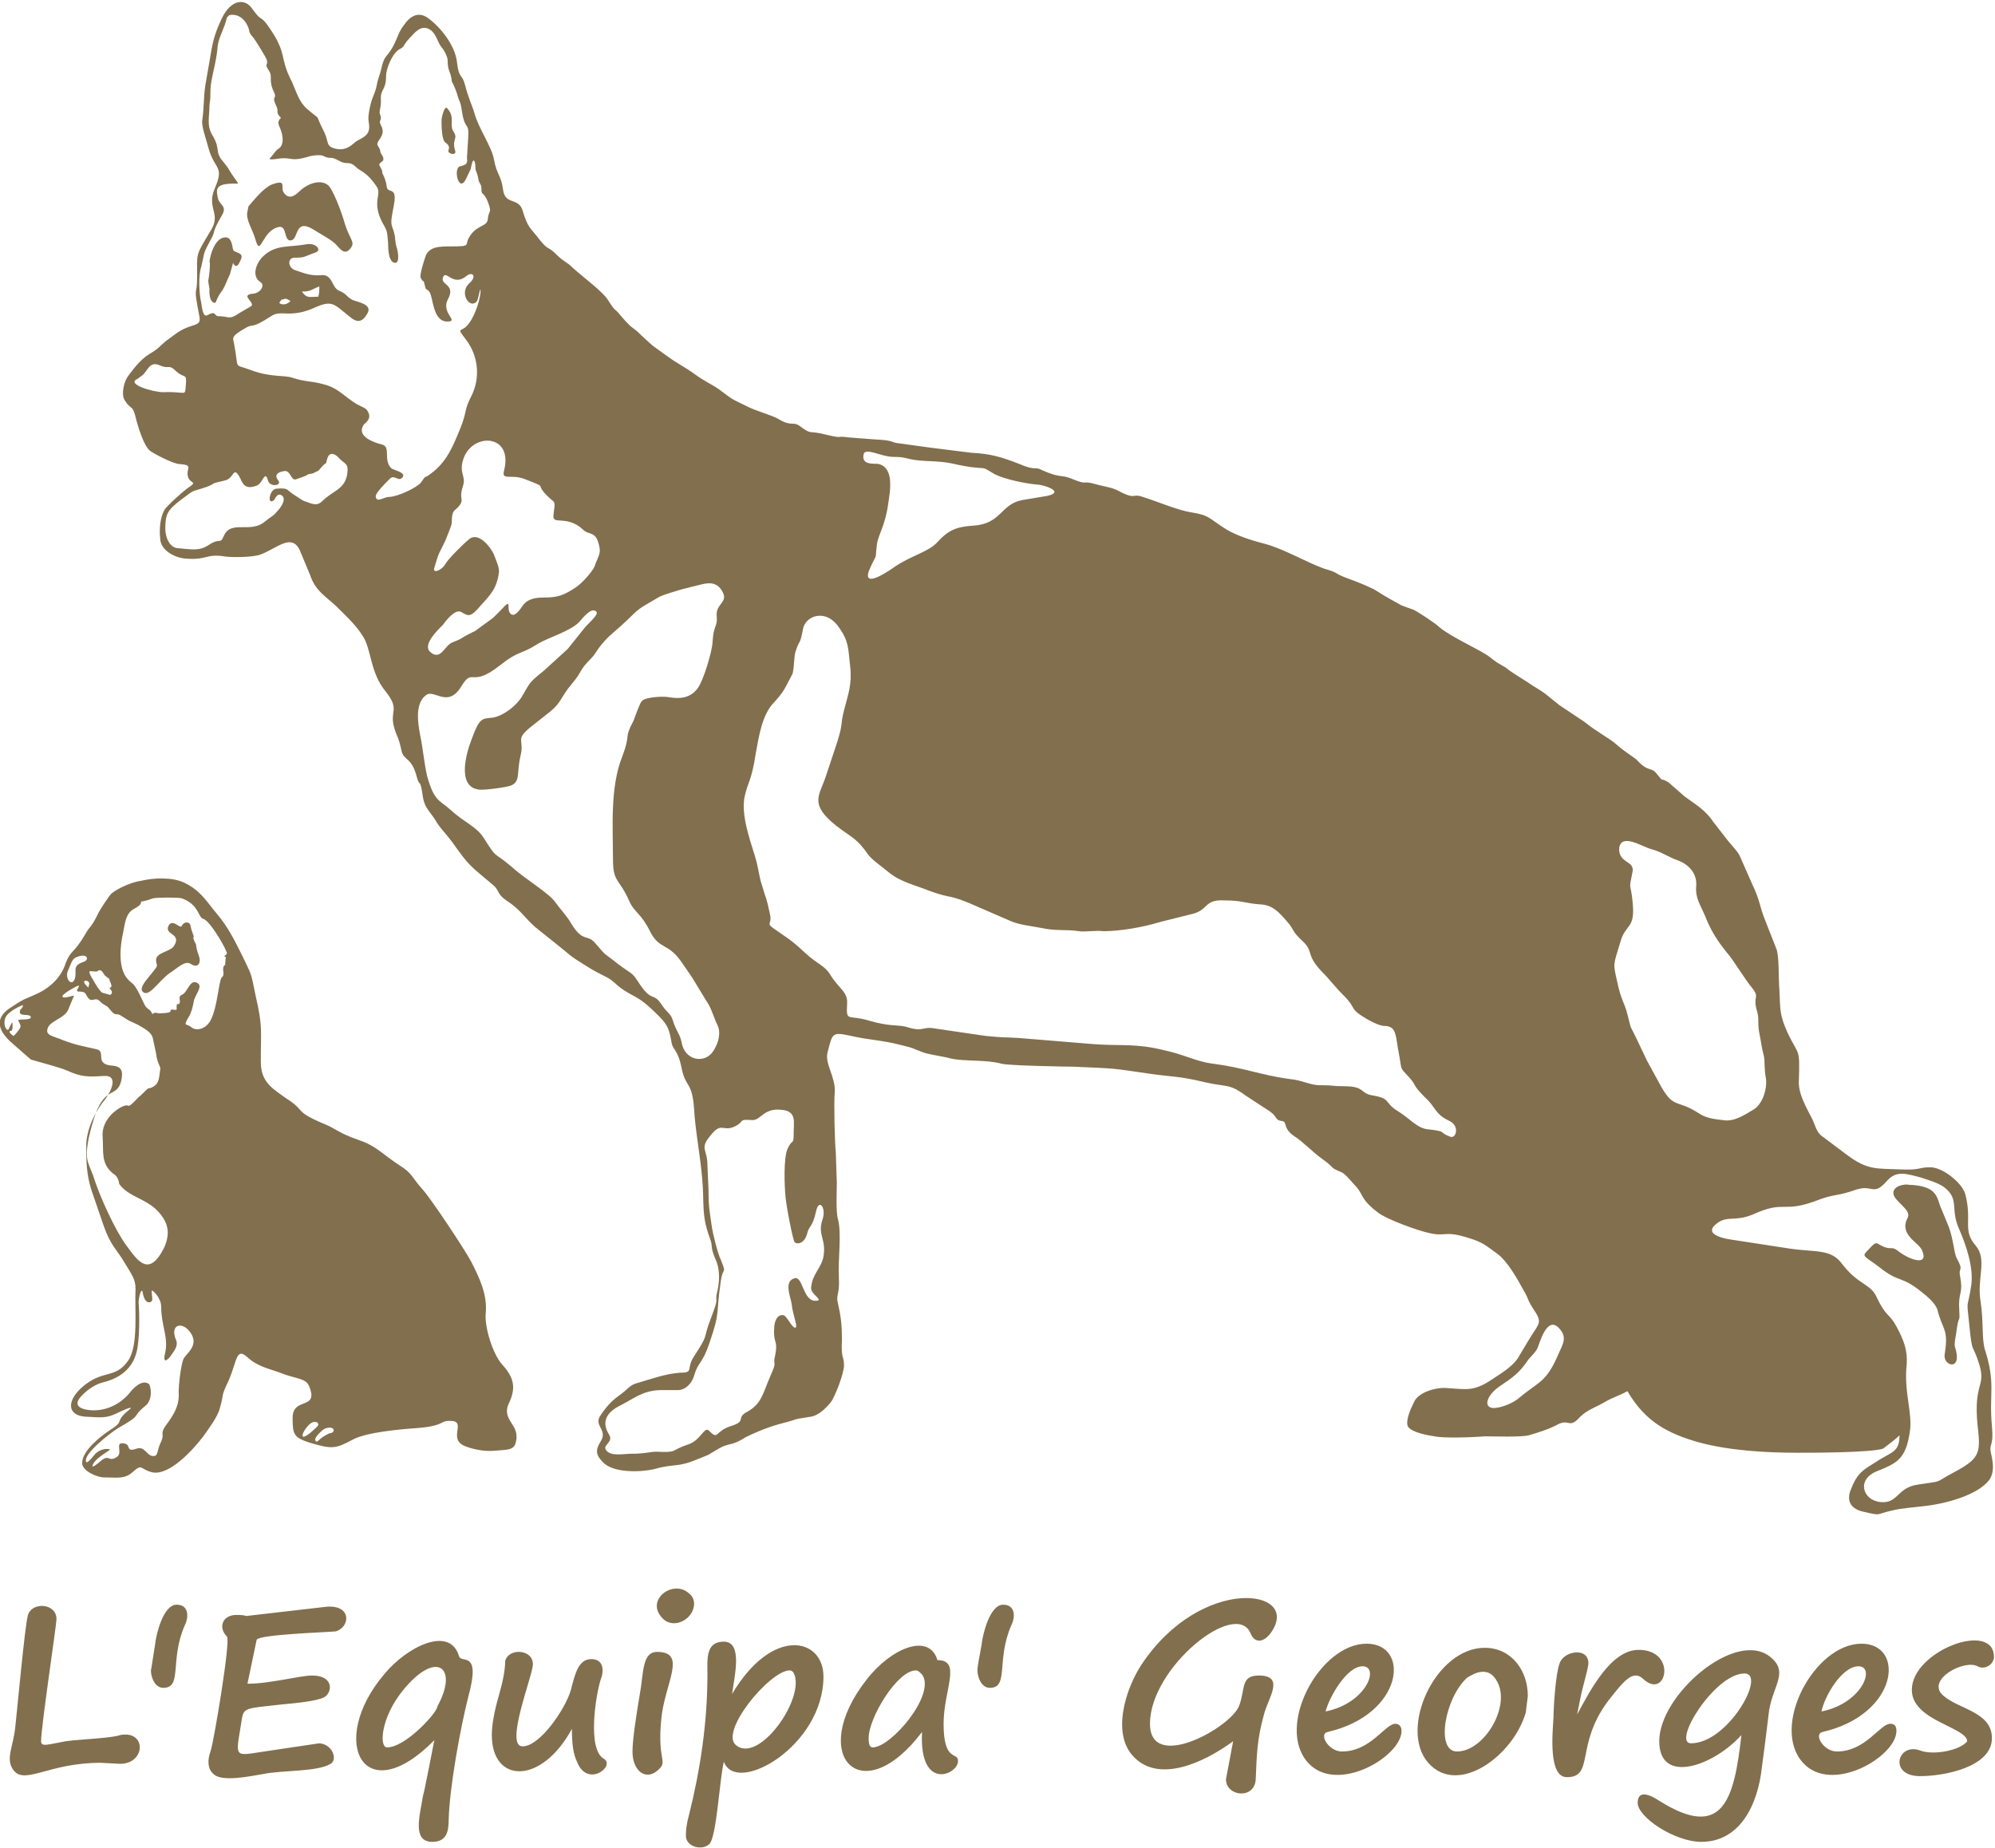 <?xml version="1.0" encoding="utf-8"?>
<!-- Generator: Adobe Illustrator 27.8.1, SVG Export Plug-In . SVG Version: 6.00 Build 0)  -->
<svg version="1.1" id="Calque_1" xmlns="http://www.w3.org/2000/svg" xmlns:xlink="http://www.w3.org/1999/xlink" x="0px" y="0px"
	 viewBox="0 0 194.3 180" style="enable-background:new 0 0 194.3 180;" xml:space="preserve">
<style type="text/css">
	.st0{fill:#826F4E;}
	.st1{fill-rule:evenodd;clip-rule:evenodd;fill:#826F4E;}
</style>
<g id="Plan_x0020_1">
	<g id="_51159096">
		<path id="_51159264" class="st0" d="M11.7,171.8l-1.9-0.1c-5.1,0-7.4,2.2-8.5,0.7c-0.8-1.1,0-2.2,0.2-4.3
			c0.2-1.8,0.9-9.5,1.2-10.7c0.3-1.4,2.8-1.3,2.8,0.3c0,0.6-1.5,10.5-1.5,11.9c0,0.6,0.7,0.3,2.4,0c1.5-0.2,4.5-0.3,5.3-0.6
			C14.3,168.5,14.2,171.8,11.7,171.8L11.7,171.8z M15.1,160.2c0.1-1,0.8-3.9,2.1-3.9c1.2,0,1.2,1.2,0.8,2c-1.5,3.4-0.2,6.1-2.1,6.1
			c-0.8,0-1.2-1-1.2-1.7C14.8,162.2,14.9,161.4,15.1,160.2L15.1,160.2z M32.7,158.9c-1.1,0.1-7.3,0.3-7.7,0.8l-0.9,4.3
			c2.2,0,5.1-0.8,6.3-0.8c2.1,0,2,1.6,1.2,2.1c-0.7,0.4-2.9,0.6-4,0.7c-4.4,0.5-3.8,0.2-4.2,2.4c-0.5,3-0.5,2.6,3,2.1l4.7-0.7
			c1.3,0.1,1.8,1.6,1.1,2c-1.3,0.8-4.7,0.6-6.6,1c-1.2,0.2-4,0.8-4.8,0c-0.6-0.5-0.6-1.4-0.3-2.2c0.3-0.8,2-10.9,1.6-11.2
			c-0.9-0.9-0.4-2.1,0.9-2.1c0.3,0,0.7,0,1,0.1l7.8-0.9C34.3,156.3,34.1,158.5,32.7,158.9L32.7,158.9z M42.3,169.5
			c-6.9,7-10.4,0.1-4.9-6.4c2.2-2.7,6.4-4.8,7.3-1.8c0.2,0.8,2.2-0.7,0.9,4c-0.8,3.2-1.8,8.7-1.9,11.9c0,1.2-0.2,2.2-1.6,2.2
			c-2,0-1.2-2.6-0.9-4.5C41.3,174.7,42.3,169.5,42.3,169.5z M42.6,166.2c2.1-3.8-0.1-5.6-3.4-1.5c-2.1,2.6-2.3,5.5-1.5,5.5
			C39.5,170.2,42.6,166.8,42.6,166.2L42.6,166.2z M55.7,168.4c-3,5.5-7.8,5.3-7.8,0.6c0-0.9,0.2-2.2,0.7-3.9
			c0.4-1.4,0.6-2.5,0.6-3.3c0.3-1.3,2.7-1.2,2.7,0.3c0,1.1-2.8,8-1,8c1.7,0,4.2-3.7,4.7-5.5c0.4-1.5,0.7-3,2-3c1.1,0,1.3,1,0.9,2
			c-0.5,1.6-1.3,6.8,0.3,7.7c1.2,0.7-1.6,2.9-2.6,0.3C55.8,170.8,55.7,169.7,55.7,168.4L55.7,168.4z M67.6,156.2
			c0,1.5-2,2.6-3.1,1.4c-1.7-1.8,1.1-3.8,2.6-2.4C67.4,155.4,67.6,155.8,67.6,156.2L67.6,156.2z M62.3,165.1L62.3,165.1
			c0.4-2.1,0.2-4.2,1.7-4.2c3,0,0.7,3.1,0.4,6.6c-0.4,4.1,0.7,4-0.3,4.9c-1.2,1.1-2.5,0.1-2.5-1.8C61.6,169.4,62,166.9,62.3,165.1
			L62.3,165.1z M70.5,171.6c-0.4,1.5-0.7,7.3-1.4,8c-0.7,0.7-2.3,0.3-2.3-0.8c0-0.6,0.1-1.3,0.3-2c1.1-4.4,1.8-9,1.8-13.7
			c0-1.5-0.2-3.2,1.6-3.2c1.9,0,1,3.5,0.8,5.1c3.9-6.6,8.9-5.5,8.9-1.7C80.2,170.1,71.7,174.9,70.5,171.6L70.5,171.6z M76.9,162.7
			c-1.9,0-6.9,6-5.2,7.3c2,1.6,5.8-3.3,5.8-6.1C77.5,163.5,77.4,162.7,76.9,162.7L76.9,162.7z M89.8,168.7
			c-5.9,7.8-11.2,2.3-5.4-5.1c2.4-3.1,6.1-4.6,6.9-1.9c2.4,0,0.6,2.9,0.6,6.2c0,3.8,1.4,2.7,1.4,3.6
			C93.4,172.8,89.5,174.6,89.8,168.7L89.8,168.7z M89.2,162.7c-1.8,0-4.6,4.6-4.6,6.6c0,0.6,0.1,0.9,0.4,0.9c1.8,0,6.2-5.2,4.8-7.1
			C89.5,162.8,89.4,162.7,89.2,162.7L89.2,162.7z M95.6,160.2c0.1-1,0.8-3.9,2.1-3.9c1.2,0,1.2,1.2,0.8,2c-1.5,3.4-0.2,6.1-2.1,6.1
			c-0.8,0-1.2-1-1.2-1.7C95.2,162.2,95.4,161.4,95.6,160.2L95.6,160.2z M123.1,167L123.1,167c-0.7,2.5-0.7,4.1-0.8,6.3
			c-0.1,2-2.9,1.7-2.9,0l0.7-3.7c-3,2.2-7.2,4-9.6,1.6c-2.3-2.2-0.9-6.7,0.7-9.1v0c5.8-8.7,15.6-7.4,12.6-3.1c-0.7,1-1.6,1.1-2,0.1
			c-1.4-3.4-9.8,3.3-9.8,8.8c0,4.8,8,0.3,8.7-1.8c0.6-1.6,0.1-2.9,1.9-2.9C125.2,163.2,123.5,165.4,123.1,167L123.1,167z
			 M136.5,168.6c0,2.5-6.3,6.2-9.1,3.1c-3.2-3.5,1.1-11.6,5.7-11.6c4.3,0,3.6,6.9-3.8,8.6c-0.9,0.2,0.1,1.9,1.4,1.9
			c2.8,0,4.2-2.7,5.2-2.7C136.2,167.9,136.5,168.1,136.5,168.6L136.5,168.6z M129.1,166.7c4-0.8,5.3-4.4,3.6-4.4
			C131.2,162.3,129.5,165.2,129.1,166.7z M148.6,166.8c-1.2,4.2-6.6,8.2-9.5,4.9c-2.9-3.3,0.7-11.2,5.5-11.2c2.6,0,4.2,2.2,4.2,4.7
			L148.6,166.8L148.6,166.8z M142.9,163.4c-2.2,2-3.1,7.2-1,7.2c2.7,0,5.4-4.6,3.8-7C144.7,162,143,163.4,142.9,163.4L142.9,163.4z
			 M153.6,167c1.3-2.4,3.3-6.3,6-6.3c3.8,0,2.7,5,0.4,2.8c-1-0.9-1.9,0.3-3.4,2.2c-3.2,4.3-1.3,7.4-4,7.4c-1.8,0-1.4-4.2-1.3-5.8
			c0-0.9,0.2-4.3,0.6-5.3c0.4-1.2,2.8-1.6,2.8,0c0,0.5-0.6,2.4-0.8,3.5L153.6,167z M169.6,169c-2.7,3-8,4.9-8,0.6
			c0-4.5,7.3-10.8,10.7-8.3c2,1.5,0.4,2.8,0,5.3c-0.1,0.7-0.3,2.6-0.7,5.5c-0.4,3.8-2.2,7.3-5.9,7.3c-2.6,0-6.2-2.4-6.2-3.8
			c0-1.3,1.2-0.8,2.1-0.2C167.8,179.3,168.9,175.3,169.6,169L169.6,169z M169.9,163c-2.9,0-7.1,6.8-5.2,6.8
			C168.3,169.8,172.1,163,169.9,163z M184.7,168.6c0,2.5-6.3,6.2-9.1,3.1c-3.2-3.5,1.1-11.6,5.7-11.6c4.3,0,3.6,6.9-3.8,8.6
			c-0.9,0.2,0.1,1.9,1.4,1.9c2.8,0,4.2-2.7,5.2-2.7C184.5,167.9,184.7,168.1,184.7,168.6L184.7,168.6z M177.4,166.7
			c4-0.8,5.3-4.4,3.6-4.4C179.4,162.3,177.7,165.2,177.4,166.7z M191.6,169.6c-0.1-1.4-5.4-2-5.4-5c0-3.8,8-6.8,8-3.2
			c0,0.7-0.9,1.3-1.6,0.9c-1.3-0.7-5,1.3-3.4,2.8c1.5,1.4,4.8,1.6,4.8,4.2c0,2.8-4.6,3.7-7,3.7c-3.1,0-2.2-3.3,0-2.5
			C188.3,171,190.9,170.5,191.6,169.6L191.6,169.6z"/>
		<path id="_51159192" class="st1" d="M185,139.8c0,1.7-0.8,1.6-2.3,2.6c-1.1,0.7-1.8,1-2.4,2.6c-0.5,1.1-0.1,1.9,1,2.2
			c2.1,0.5,1.2,0.3,3.1-0.1c0.8-0.2,2.2-0.3,3-0.4c1.9-0.2,5.1-1,6.3-2.5c0.6-0.8,0.4-1.8,0.2-2.7c-0.2-0.9,0.3-0.6,0.1-2.6
			c-0.3-3.2,0.4-4.1-0.7-7.5c-0.3-1.1-0.1-2.6-0.4-4.6c-0.4-2.3,0.7-4.1-0.5-5.5c-1.3-1.5-0.3-2.4-1-5c-0.3-1.1-2.3-2.7-3.5-2.6
			c-1.1,0-0.8,0.3-2.9,0.2c-2.2-0.1-3.1,0.1-5.1-1.4l-2.4-1.8c-0.6-0.4-0.7-1.1-1-1.7c-0.6-1.2-1.4-2.5-1.3-3.8
			c0.1-3.2,0-2.3-1.1-4.6c-0.8-1.8-0.7-2.2-0.8-4.2c-0.1-1.1,0-3.3-0.3-4l-1.1-2.8c-0.6-1.5-0.4-1.7-1.3-3.6l-1.1-2.5
			c-0.2-0.5-0.7-1-1.2-1.6l-1.4-1.8c-0.8-1.2-1.7-1.7-2.8-2.5l-1.6-1.4c-1-0.6-0.3,0.2-1.2-0.9c-0.5-0.6-0.8-0.1-1.8-1.2
			c-0.4-0.4-1.2-0.8-2.2-1.7c-0.6-0.5-1.9-1.2-3-2.1l-2.4-1.6c-1.3-1-1.1-1-2.6-1.9c-0.4-0.3-1.9-1.2-2.3-1.5
			c-0.7-0.6-0.8-0.4-1.9-1.3c-0.9-0.7-3.7-1.9-4.9-2.9c-0.4-0.4-2.1-1.5-2.5-1.7c-1.7-0.6-0.9-0.3-2.4-1.1c-0.9-0.5-1.4-0.9-1.7-1
			c-0.8-0.4-1.9-0.8-2.7-1.1c-1-0.4-0.5-0.4-1.9-0.8c-1.7-0.6-3.9-1.9-5.7-2.4c-1.2-0.3-2.8-0.8-3.8-1.4c-1.8-1.1-1.6-1.4-3.5-1.7
			c-1.3-0.2-3.4-1.1-4.7-1.5c-1.2-0.4-0.5,0.4-2.6-0.7c-0.7-0.3-1.2-0.3-2.2-0.6c-1.2-0.3-0.5,0.2-2.2-0.5c-1-0.4-1,0-2.8-0.8
			c-0.7-0.4-0.6,0.1-2.2-0.6c-1.8-0.7-2.8-1-4.7-1.1l-4-0.5l-2.9-0.4c-1.1-0.1-0.4-0.3-2.5-0.4l-2.6-0.2c-1.4-0.2-0.2,0.2-2.3-0.3
			c-1.6-0.4-1.2,0.1-2.4-0.8c-0.7-0.5-0.8,0.1-2.1-0.7c-0.5-0.3-1.9-0.7-2.8-1.1c-2-1-1.4-0.6-3-1.8c-0.9-0.6-1.3-0.7-2.4-1.5
			c-0.8-0.6-1.5-0.9-2.6-1.7c-1.5-1.1-1.1-0.7-2.5-2c-1.1-1.1-0.7-0.4-2-1.9c-0.8-1-0.4-0.2-1.3-1.6c-0.5-0.8-2.4-2.2-3.4-3.1
			c-0.7-0.7-0.8-0.5-1.7-1.4c-0.7-0.7-0.7-0.3-1.5-1.3c-1-1.3-1.2-1.2-1.7-2.9c-0.4-1.3-1.7-0.5-1.9-2c-0.2-1.5-0.6-1.4-0.9-3
			c-0.2-1.2-1.5-3-1.9-4.5c-0.2-0.7-0.6-1.5-0.9-2.7c-0.3-1.2-0.6-0.5-0.8-2.3c-0.2-1.6-1.6-3.4-2.9-4.3c-0.9-0.6-1.7-0.1-2.3,0.8
			c-0.7,0.9-0.6,1.7-1.7,3c-0.4,0.5-0.4,1.2-0.7,2c-0.3,0.9-0.1,0.8-0.6,2c-0.2,0.5-0.5,1.8-0.4,2.3c0.2,1.1-0.1,1.4-1.1,1.9
			c-0.4,0.2-1,1.2-2.4,0.7c-0.7-0.3-0.3-0.6-1-1.9c-0.8-1.6,0-0.6-1.5-1.9c-0.8-0.7-1-1.6-1.5-2.7c-1.2-2.3-0.4-2.6-2.1-5.1
			c-1-1.5-0.7-0.5-1.7-1.9c-0.7-1.1-2.1-1-3,0.9c-0.8,1.7-0.9,2.4-1.2,4.2l-0.4,2.3c-0.2,1.4-0.1,2-0.3,3.4
			c-0.1,0.6,0.4,1.9,0.6,2.7c0.6,2.2,1.6,1.7,0.6,4c-0.8,1.9,0.7,2.4-0.4,4.1c-1.5,2.5-1.3,2.1-1.3,4.5c0,2-0.4,0.6,0.2,3.7
			c0.3,1.3-0.7,0.6-2.4,1.9c-1.2,0.9-0.5,0.3-1.6,1.3c-0.8,0.7-1.3,0.5-2.9,2.7c-0.4,0.5-0.7,1.7-0.4,2.3c0.7,1.2,0.8,0.3,1.2,2.1
			c0.2,0.7,0.7,2.4,1.3,2.9c0.4,0.3,2.3,1.3,2.9,1.3c1.4,0.1,0.6,0.4,0.8,1.2c0.2,0.8,1.1,0.4-0.1,1.2c-0.4,0.3-2,1.7-2.2,2.1
			c-0.4,0.7-0.5,1.9-0.4,2.7c0,1.2,1.4,1.9,2.4,2c2.2,0.2,2-0.5,3.9-0.2c0.6,0.1,2.8,0.1,3.5-0.2c1.6-0.6,3-2.1,3.8-0.4l1,2.4
			c0.5,1.5,1.4,2,2.5,3c0.9,0.9,1.9,1.8,2.6,2.9c0.9,1.3,0.7,3.6,2.3,5.5c1.4,1.8,0.3,1.8,0.8,3.5c0.3,1,0.4,0.8,0.7,2.2
			c0.2,1,1,0.6,1.5,2.6c0.3,1.1,0.3-0.1,0.6,2c0.2,1.1,0.7,1.3,1.4,2.5c0.4,0.6,1,1.2,1.5,1.9c1.7,2.4,1.7,2.2,3.8,4
			c0.9,0.7,0.3,0.9,1.7,1.8c1.3,0.9,1.7,1.8,2.9,2.7l2,1.6c1,0.8,1,0.9,2.3,1.7c1.4,0.9,1.6,0.9,2.5,1.4c0.9,0.6,0.7,0.8,2.6,1.8
			c0.9,0.5,1.6,1.2,2.3,1.9c0.9,0.9,1,1.4,1.2,2.5c0.1,0.8,0.6,0.6,1,2.6c0.4,1.9,1,1.2,1.2,3.9c0.1,2,0.6,4.5,0.8,6.9
			c0.2,2.3-0.1,3.4,0.7,5.6c0.4,1,0,0.8,0.6,2.2c0.4,0.8,0.4,2,0.2,2.9c-0.4,1.6,0.3,0.3-0.7,2.9c-0.8,2.1-0.1,1.3-1.6,3.6
			c-0.8,1.2,0,1.6-1.3,1.6c-1.5,0.1-2.8,0.6-4.2,1c-0.8,0.2-0.9,0.6-1.9,1.3c-0.7,0.5-1.3,1.2-1.8,2c-0.5,0.9,0.8,1.3,0.1,2.4
			c-0.5,0.8-0.5,1.3,0.2,2c1,1.1,3.7,1,5,0.7c2.1-0.6,2.2-0.1,4.3-1c1.5-0.6,0.6-0.2,2-1c1-0.6,1.2-0.2,2.6-1.1
			c1.2-0.6,2.5-1.1,3.7-1.4c1.6-0.4,0.6-0.3,2.6-0.6c0.8-0.1,1.5-0.8,2-1.4c0.4-0.5,1.3-2.8,1.3-3.6c0-1-0.3-0.5-0.2-2.6
			c0-1.3-0.1-2.2-0.4-3.5c-0.2-0.8,0.2-0.8,0.1-2.5c-0.1-1.6,0.3-4.3-0.1-5.7c-0.2-0.7-0.1-2.8-0.1-3.5l-0.1-3
			c-0.1-0.8-0.2-4.9-0.1-5.8c0.1-1.5-1-2.8-0.7-3.9c0.5-1.9,0.4-2,2.3-1.6c1.7,0.4,3,0.4,4.9,0.9c1.6,0.4,0.7,0.2,2.1,0.7
			c0.5,0.2,2,0.4,2.7,0.6c1.3,0.3,3.5,0.1,4.9,0.5c0.6,0.2,6.6,0.3,7.1,0.3c4.4,0.2,3.3,0.1,7.5,0.7c2.1,0.3,2.7,0.2,5.2,0.8
			c2.1,0.5,2.4,0.1,4,1.3l2.3,1.5c0.9,0.6,0.5,0.9,1.3,1c0.5,0.1,0,0.7,1.2,1.5c0.8,0.5,1.6,1.4,2.7,2.2c1.4,1,0.5,0.7,1.9,1.3
			c0.4,0.2,1,1,1.4,1.4c0.7,0.8,0.4,1.2,2.1,2.5c0.9,0.7,4,1.8,5,2c1.7,0.4,1.4-0.3,3.9,0.5c1.3,0.4,1.6,0.7,2.7,1.5
			c1,0.7,2,2.5,2.6,3.6c0.6,1,0.2,0.7,1.2,2.2c0.6,1,0.2,1.1-0.7,2.6l-0.9,1.5c-0.5,1-1.7,1.7-2.6,2.3c-1.9,1.3-2.6,1-4.5,0.9
			c-1-0.1-2.8,0.4-3.2,1.4c-0.3,0.6-0.8,1.7-0.6,2.3c0.3,0.6,1.9,0.9,2.6,1c0.9,0.2,3.8,0.1,4.9,0c0.8,0,3.5,0.1,4.3-0.1
			c1-0.3,2-0.6,2.9-1.1c1.1-0.5,1,0.5,2.1-0.7c0.7-0.7,1.5-0.9,2.5-1.5c0.7-0.4,1.4-0.6,2.1-1c1.7,2.9,3.8,4.1,7,5
			c3,0.8,6.5,1,9.6,1c1.3,0,7.1,0,8.3-0.4C183.9,140.7,184.5,140.3,185,139.8L185,139.8z M20.4,26.5c-0.1,1.1-0.2,0.5,0,1.6
			c0,0.1-0.1,1.3,0.5,1.4c0.2,0,0.1-0.3,0.6-1c0.4-0.5,0.6-1.2,0.9-1.8l0.3-1.1c0,0,0.3,0.8,0.7-0.2c0.5-0.9-0.6-0.7-0.7-1.1
			c-0.1-0.3-0.1-1.5-1.1-1.1c-0.7,0.3-1.1,1.5-1.2,2.3C20.5,25.5,20.4,26.5,20.4,26.5z M184.4,116.2c0,0.8,1.8,1.6,1.4,2.4
			c-0.9,1.7,1.1,2.4,1.4,3.2c0.7,1.6-1.3,0.9-2.4,0c-0.7-0.5-0.6,0.1-1.8-0.6c-0.4-0.3-0.6,0.1-1.2,0.7c-0.5,0.5-0.1,0.5,1.2,1.5
			c2,1.6,2.1,0.8,4.1,2.4c0.5,0.4,1.4,1.1,1.6,1.8c0.5,2,1.1,1.8,0.7,4.3c-0.2,1.2,1.8,1.7,1-0.7c-0.1-0.4,0.1-1,0.2-1.9
			c0.2-1.4,0.3-0.1,0.2-2.2c0-1.3,0.4-1.2,0.1-2.8c-0.2-0.9,0.4-0.4-0.3-1.7c-0.3-0.5-0.3-1.7-0.8-3.1l-0.7-1.7
			c-0.5-1-0.2-2.3-3.2-2.4C185.5,115.3,184.4,115.5,184.4,116.2 M149.7,131.4c0.2-0.3,1-3.8,2.4-1.7c0.5,0.8,0,1.4-0.5,2.6
			c-1.1,2.4-1.8,2.3-3.7,3.9c-0.7,0.6-2.2,1.1-2.7,0.9c-0.7-0.2-0.3-1.3,0.9-2.1c1.2-0.8,1.9-1.3,2.7-2.5
			C149,132.2,149.4,131.9,149.7,131.4L149.7,131.4z M77.5,63.4c0.4-1.2,0.4-0.5,0.7-2.1c0.2-1.3,2.2-2.1,3.5-0.2
			c1,1.4,0.9,2.1,1.1,3.8c0.2,1.8-0.2,2.7-0.6,4.3c-0.4,1.5,0,1.2-0.9,3.8l-0.9,2.7c-0.6,1.8-1.6,2.6,1,4.7c1.7,1.3,2,1.2,3.2,2.9
			c0.5,0.6,1.3,1.1,2,1.7c1.1,0.9,2.5,1.2,4,1.8c2.2,0.8,1.7,0.2,4.8,1.6l3,1.3c0.9,0.4,2.1,0.5,3.1,0.7c1.4,0.3,2.2,0.1,3.6,0.3
			c0.4,0.1,1.7-0.1,2.4,0c1.6,0,3.9-0.4,5.5-0.9l3.2-0.8c1.5-0.4,1.1-1.4,3-1.3c1.9,0,2,0.3,3.7,0.4c1.1,0.1,1.7,0.8,2.4,1.6
			c0.9,1,0.3,0.8,1.7,2.1c0.9,0.9,0.2,1.2,1.7,2.8c0.9,0.9,1.2,1.4,2.2,2.4c1.3,1.3,0.4,1.2,2.3,2.3c1.8,1,1.6,0.4,2.3,0.8
			c0.5,0.3,0.5,1.3,0.7,2.3c0.4,2,0,1.4,1.1,2.6c0.7,0.8,0.2,0.6,1.5,1.9c1.1,1,0.9,1.6,2.4,2.3c1,0.5,0.6,1.8,0,1.5
			c-1.1-0.4-0.2-0.5-2.1-0.7c-1.1-0.1-1.7-1-3-1.8c-1.3-0.8-0.6-1.2-2.4-1.5c-1.3-0.2-0.7-0.9-2.8-0.9c-1.3,0-0.8-0.1-2.4-0.1
			c-0.9,0-1.7-0.5-2.9-0.6c-2.9-0.4-4.4-1.1-7.5-1.5c-1.6-0.2-2.8-0.9-4.7-1.3c-2.8-0.7-4.2-0.4-6.9-0.6l-7.3-0.6
			c-1.7-0.1-1.2,0-3.2-0.2l-4.8-0.7c-1.5-0.3-1.1,0.4-3-0.2c-0.8-0.2-1.6,0-3.6-0.6c-2-0.6-2.2,0.2-2.1-1.6c0.1-1.2-0.8-1.5-1.6-2.8
			c-0.6-1-1.2-1-2.5-2.2c-1.5-1.4-1.7-1.4-3.1-2.4c-0.7-0.5-0.1-0.4-0.3-1.3c-0.4-1.9-0.3-1.2-0.8-2.9c-0.3-0.9-0.3-1.6-0.7-2.9
			c-0.5-1.6-1.3-3.9-1-5.6c0.3-1.5,0.7-1.6,1.1-4.3c0.3-1.6,0.6-3.8,1.8-5c1-1.1,1-1.3,1.8-2.8C77.4,64.6,77.3,64,77.5,63.4
			 M157.7,82.6c0.2-1.5,2.3-0.1,3.1,0.1c1.1,0.3,1.5,0.7,2.6,1.1c1.1,0.4,1.9,1.3,1.8,2.5c-0.1,1.2,0.4,1.8,0.9,3
			c0.5,1.3,1.2,2.4,2.1,3.5c0.7,0.8,1.6,2.4,2.5,3.5c0.7,0.9,0,0.7,0.4,2.1c0.3,1,0,1.1,0.3,2.5c0.2,1,0.1,0.8,0.4,2
			c0.1,0.5,0,1.2,0.2,2.2c0.1,1-0.3,2.3-1.1,2.9c-1,0.6-2,1.3-3.1,1.1c-0.9-0.1-1.7-0.2-2.4-0.7c-2.2-1.4-2.4-0.3-3.8-2.9l-1.2-2.2
			l-1-2.1c-0.8-1.7-0.4-0.5-0.9-2.4c-0.3-1.2-0.6-1.3-1-3.2c-0.4-1.8-0.4-1.5,0.3-3.8c0.5-1.9,1.5-1.2,1.2-4c-0.2-2-0.4-0.9,0-2.9
			C159.2,83.8,157.6,84.1,157.7,82.6L157.7,82.6L157.7,82.6z M22.3,1.5c0.2-0.1,1.1-0.2,1.7,0.8c0.5,0.9,0,0.6,0.7,1.4
			c0.1,0.1,1.3,2,1.3,2.2c0.1,0.6-0.3,0.2,0.2,1c0.4,0.6-0.1,0.9,0.5,2.1c0.3,0.7-0.3,0.3,0.2,1.3c0.3,0.6-0.1,0.6,0.4,1.1
			c0.2,0.2-0.4,0.2-0.1,0.9c0.3,0.6,0.6,1.8-0.1,2.2c-0.3,0.2-0.5,0.6-0.8,0.9c-0.2,0.2,0.4,0.1,0.5,0.1c1.7-0.3,1.3,0.3,3.1-0.2
			c0.2-0.1,1.3-0.3,1.6-0.1c0.9,0.4,0.5-0.1,1.6,0.5c0.7,0.4,0.9-0.1,1.6,0.6c0.4,0.4,1,0.4,2,1.9c0.5,0.8-0.5,1.4,0.5,3.4
			c0.5,0.9,0.5,0.8,0.6,2.1c0,0.4,0,1.9,0.7,1.9c0.5,0,0.2-1.4,0.1-1.6c-0.2-0.8,0-0.8-0.4-1.9c-0.4-0.9,0.8-3.2-0.1-3.5
			c-0.7-0.2-0.2-0.4-0.8-1.6c-0.2-0.4,0.1-0.1-0.3-0.8c-0.3-0.5,0.7-0.3,0.2-1.1c-0.3-0.4,0-0.3-0.4-0.9c-0.3-0.5,0.9-0.9,0.3-2
			c-0.3-0.6,0.2-0.4-0.1-1.1c-0.1-0.3,0.1-0.5,0.1-1.3c-0.1-1.2,0.5-0.9,0.5-2.4c0-0.7,0.6-2.2,1.3-2.6c0.6-0.3,0.3-0.4,1.1-1.2
			c0.3-0.3,1-1.3,1.9-0.7c0.6,0.4,0.7,1.2,1.1,1.7c0.2,0.2,0.6,0.9,0.6,1.3c0,1.1,0.3,1,0.4,2C44,8,44.2,8.2,44.5,9.1
			c0.3,1.1,0.3,0.5,0.5,1.8c0.3,1.9,0.7,0.9,0.6,2.5l-0.1,1.7c-0.1,0.5,0.3,0.9-0.7,1.1c-0.7,0.2-0.1,2.7,0.6,1.2
			c0.7-1.5,0.3-0.5,0.6-1.6c0.1-0.3,0.3-0.2,0.3,0.5c0,0.4,0.2,0.5,0.3,1.2c0.1,0.5,0.3,0.3,0.3,1.1c0,0.4,0.3,0.1,0.7,1.3
			c0.3,0.9,0,0.5-0.1,1.5c-0.1,0.7-1.1,0.5-1.8,1.7c-0.5,0.8,0.3,0.9-1.8,0.9c-1.1,0-2.2,0-2.5,1.1c-0.1,0.3-0.6,1.8-0.4,2
			c0.3,0.6,0.2-0.1,0.4,0.8c0.1,0.6,0.4-0.1,0.7,1.4c0.2,0.9,0.5,2.2,1.7,2c0.7-0.1-0.8-0.9-0.2-2.1c0.9-1.6-0.9-1.4-0.4-2.3
			c0.3-0.5,1,1,2.2,0c0.6-0.5,1.1,0,0.3,0.7c-1,0.9,0,2.5,0.7,1.8c0.2-0.2,0.3-1.2,0.4-1.2l0,0.3c-0.1,1-0.7,2.6-1.3,3.2
			c-0.6,0.7-1.1,0.1-0.1,1.4c1.2,1.6,1.4,3.7,0.5,5.5c-0.7,1.3-0.4,1.5-1.1,3.2c-0.7,1.7-1.3,3.2-2.8,4.3c-0.7,0.6-0.4,0-1,0.9
			c-0.4,0.5-2.3,1.4-3.1,1.4c-0.5,0-1.2,0.6-1.3,0c-0.1-0.3,0.8-1.2,1.3-1.7c0.5-0.6,0.9,0.3,1.3-0.2c0.4-0.5-0.9-0.7-1.1-0.9
			c-0.8-0.8,0-2.1-0.9-2.3c-0.8-0.2-2.5-0.8-1.8-1.9c0.1-0.2,1-0.6,0.3-1.5c-0.3-0.3-0.7-0.3-1.5-0.9c-1-0.7-1.5-1.3-2.8-1.6
			c-1.1-0.3-1.7-0.2-2.9-0.6c-0.9-0.3-2.1,0-4.2-0.8c-1.6-0.6-1,0.1-1.5-2.5c-0.1-0.6-0.4-0.7,1.2-1.6c0.7-0.4,0.4,0.2,2.4-1.1
			c1-0.7,1.8,0.3,4.4-0.9c1.6-0.7,1.8-0.2,3.2,0.9c0.8,0.7,1.3,0.6,1.8-0.3c0.5-0.9-1.1-1.1-1.5-1.3c-0.7-0.4-0.4-0.5-1.3-0.9
			c-0.7-0.3-0.6-1.6-1.7-1.5c-1,0.1-1.7-0.2-2.6-0.5c-0.7-0.3-0.7-1.2,0-1.2c1,0,0.9-0.1,2-0.5c0.7-0.2,0.1-1-0.9-0.8
			c-1.6,0.3-2.9,0-4.1,1.1c-0.7,0.6-1.3,2-0.3,2.6c0.4,0.3,0,1-0.7,1.1c-1.4,0.1,0.1,0.8-0.2,1.2l-1.2,0.7c-1,0.7-1,0.3-2,0.3
			c-0.5,0-0.2-0.6-1.1-0.1c-0.4,0.2-0.5-0.5-0.6-1.2c-0.2-0.8-0.3-2.7,0-3.5c0.4-1.7,0.1-1.1,1-2.8c0.4-0.7,0-0.5,1-2.2
			c0.6-1-0.3-1-0.4-1.8c-0.1-0.6-0.3-1.2,1.1-1.3c1.1-0.1,1.1,0.3,0.3-0.9c-0.6-0.9-0.1-0.3-0.9-1.3c-0.8-0.9-0.2-1.2-1-2.5
			c-0.6-1-0.3-1.8-0.3-2.9c0-0.4,0.1-0.2,0.1-1.6c0-0.9,0.6-2.7,0.7-4.2c0.1-0.9,0.7-1.8,0.9-2.8L22.3,1.5L22.3,1.5z M13.8,36.6
			c0.6-0.4,0.7-1.5,1.8-1c0.9,0.4,0.8-0.2,1.6,0.6c0.8,0.7,1,0.1,0.9,1.3c-0.1,1.2,0.1,0.6-2.2,0.7c-1,0-3.7-0.8-2.5-1.3
			C13.4,36.9,13.8,36.6,13.8,36.6z M77.3,110.2c0,1.5-0.1,0.6-0.6,1.7c-0.4,0.9-0.3,3.6-0.2,4.6c0,0.5,0.7,4.3,0.9,4.5
			c0.2,0.2,0.9,0.2,1.2-0.8c0.2-0.9,0.5-0.5,0.9-2.3c0.3-1.2,1-0.2,0.6,0.9c-0.5,1.5,0.4,1.9,0.1,3.6c-0.2,1.1-1.1,1.7-1.2,3
			c-0.1,0.7,1.4,1.3,0.4,1.3c-1.2,0-1.2-2.4-2-2.2c-1.1,0.3-0.4,1.8-0.3,2.5c0.1,1,0.6,2.2,0.4,2.3c-0.3,0.2-0.9-1.2-1.2-1.2
			c-0.7-0.1-0.9,0.8-0.9,1.3c-0.1,1.5,0.4,1.1,0.1,2.6c-0.3,1.2,0.3,0.3-0.5,2.1c-0.7,1.6-0.8,2.6-2.2,3.4c-1.2,0.6,0,0.9-1.6,1.4
			c-1.6,0.5-1.2,1.4-2.1,0.5c-0.5-0.6-0.8,0.9-2.1,1.3c-1.8,0.6-0.9,0.8-3.1,0.7c-0.6,0-1,0.2-2.5,0.2c-0.6,0-2,0.3-2.4-0.4
			c-0.3-0.5,0.8-0.7,0.3-1.5c-0.8-1.3-0.1-2.2,1.1-2.8c1.4-0.7,2.1-1.4,3.8-1.5l1.8,0c0.8,0,1.4-0.7,1.6-1.4
			c0.4-1.4,0.8-1.1,1.5-3.2c1.1-3.2,0.6-2.7,1.1-6c0.2-1.5,0.6-0.6,0-2.1c-0.3-0.6-0.8-2.6-0.9-3.4c-0.2-1.4-0.3-1.8-0.3-3.5
			l-0.1-2.3c0-1.6-0.8-1.6,0.3-2.9c1.1-1.4,1.2-0.3,2.4-0.9c1-0.5,0.2-0.7,1.7-0.6c0.8,0,1.1-1.2,2.8-1
			C77.6,108.2,77.3,109.3,77.3,110.2 M189.3,115.6c1.6,1.2,0.6,2.1,1.5,4.1c0.7,1.6,1.4,3.7,1.2,5.4c-0.4,2.7-0.5,1.1-0.2,4
			c0.3,3,0.3,1.6,1,3.9c0.6,2.1-0.6,1.7-0.2,5.8c0.3,2.6,0.3,3.2-2.1,4.5c-2.3,1.2-1,0.9-3.7,1.3c-2.1,0.3-1.9,1.9-3.7,1.7
			c-1.7-0.2-2.3-2.2-0.3-3c2-0.8,2.8-1.2,3.2-3.8c0.3-1.9-0.6-3.9-0.3-6.6c0.1-1.4-0.3-2.4-1-3.7c-0.7-1.3-1-0.9-1.9-2.8
			c-0.6-1.4-1.8-1.2-3.4-3.3c-1.1-1.5-2.6-1.1-5.2-1.5l-5.2-0.8c-0.8-0.1-3.4-0.5-1.7-1.7c1-0.7,1.7-0.1,3.4-0.8
			c3.3-1.5,2.8,0,6.6-1.5c1.4-0.5,1.7-0.3,3.4-0.9c1.7-0.6,1.7,0.7,3.1-0.9c0.9-1,1.8-0.7,3.3-0.3C188,115,188.7,115.2,189.3,115.6
			 M27.8,29.1c0.2,0,0.4,0.2,0.5,0.2c-0.2,0.3-0.8,0.5-1.1,0.2l0,0l0.2-0.3L27.8,29.1z M45.1,44.8c0.8-2.7,4.9-2.6,4,1
			c-0.3,1.1,0.7,0.3,2.1,0.9c2.3,0.9,0.8,0.3,2.1,1.6c0.8,0.8,0.8,0.3,0.6,1.9c-0.1,1,1.3-0.1,2.9,1.4c0.6,0.6,1.3,0,1.6,1.8
			c0.1,0.5-0.2,1-0.4,1.5c-0.1,0.6-1.3,1.9-1.9,2.3c-1.2,0.8-1.8,1-3.1,1c-0.8,0-1.6,0.1-2.1,0.8c-0.2,0.3-0.9,1.4-1.3,0.6
			c-0.2-0.5,0.2-1.3-0.7-0.3c-1.2,1.2-0.5,0.6-2,1.7c-1.1,0.8-0.2,0.2-1.5,0.9c-0.9,0.5-0.2,0.2-1.4,0.7c-0.7,0.3-1.1,1.8-2.1,0.9
			c-0.8-0.7,0.8-2.2,1.2-2.6c0.3-0.4,1.2-1.6,1.8-1.3c0.7,0.4,0.9,0.6,1.9-0.6c1-1.1,1.6-1.7,1.8-3.3c0-0.5-0.2-0.9-0.5-1.7
			c-0.2-0.5-1.5-2.4-2.5-1.4c-0.4,0.3-2,1.9-2.2,2.3c-0.4,0.7-1.3,1-1.1,0.4c0.5-1.7,0.4-1.2,1.1-2.7c0.1-0.3,0.6-1.4,0.6-1.7
			c0-1.5,0.4-1,0.9-1.9c0.2-0.5-0.2-0.5,0.2-1.7C45.4,46.4,44.7,46.1,45.1,44.8L45.1,44.8z M30.5,46.1c0.7-0.4,0.3,0,0.9-0.7
			c0.6-0.6,0.2,0.1,0.5-0.8c0.2-0.6,0.7-0.4,1-0.1c0.7,0.8,1.1,0.5,0.9,1.8c-0.3,1.4-1.4,1.5-2.4,2.5c-0.6,0.6-1.1,0.2-1.8,0
			c-0.2-0.1-0.8-0.5-1.1-0.7c-0.6-0.4-0.4-0.6-1.6-0.5c-0.7,0.1-0.9,1.7-0.2,1.1c0.1-0.1,0.3-0.8,0.8-0.4c0.4,0.4-0.2,1.2-0.5,1.5
			c-0.4,0.5-0.6,0.5-1.2,1c-1.4,1.2-3.3-0.2-4,1.4c-0.4,0.9-0.3,0.1-1.5,0.9c-0.9,0.6-1.7,0.4-2.9,0.3c-0.9,0-1.3-1.1-1.3-1.9
			c0-1.4,0.2-1.8,1.5-2.8c1.6-1.2,0.9-0.7,2.6-1.3c1-0.4,0-0.2,1.7-0.6c0.9-0.2,0.8-1.4,1.4-0.4c0.3,0.5,0.4,1.4,1.7,0.9
			c0.6-0.2,0.8-1.6,1.1-0.5c0.2,0.7,1.4,0.5,1,0c-0.4-0.5-0.1-0.8,0.5-0.9c0.7-0.2,0.7,0.9,1.2,0.8c0.2-0.1,1-0.3,1.2-0.5L30.5,46.1
			L30.5,46.1z M43,11.7c0,0.4,0,2,0.4,2.2c0.7,0.5,0,0.8,0.4,1c0.3,0.2,0.7,0.1,0.5-0.3c-0.3-1.2,0.4-1-0.2-1.9
			c-0.3-0.6,0.2-1.3-0.5-2.1C43.3,10.1,43,11.5,43,11.7z M68,57c0.8-0.2,1.8-0.5,2.4,0.7c0.5,1-0.7,1.1-0.6,2.3
			c0.1,1.1-0.3,0.8-0.4,2.5c0,0.8-0.9,3.9-1.5,4.6c-0.7,0.9-1.7,1-2.8,0.8c-0.6-0.1-2.3,0-2.6,0.4c-0.2,0.2-0.6,1.4-0.8,1.9
			c-1,1.9-0.2,1.1-1.1,3.5c-1.2,3-0.9,6.9-0.9,10c0,2.3,0.6,1.8,1.6,4.1c0.5,1.1,1.1,1.1,2,2.9c0.9,1.8,1.7,1.1,3,2.9l1.1,1.6
			l1.4,2.3c0.5,0.7,0.7,1.6,1.1,2.4c0.4,0.9-0.1,2.1-0.6,2.7c-0.9,1-2.6,0.6-2.9-1c-0.2-1-0.5-1-0.9-2.3c-0.2-0.6-0.5-0.6-1.1-1.5
			c-0.8-1.2-0.9-0.1-2.2-2.1c-0.7-1.1-0.7-0.8-2-1.8c-1.5-1.2-1-0.6-2.2-2c-0.8-1-1.2,0-2.4-2c-0.4-0.7-1-1.3-1.5-2
			c-0.6-0.9-3-2.3-4.3-3.5c-1.9-1.6-1.3-0.6-2.7-2.8c-0.7-1.1-1.9-1.5-3.2-2.7c-1.1-1-1.6-0.8-2.3-3.3c-0.3-1.3-0.4-2.7-0.7-4.1
			c-0.2-1.1-0.5-3,0.6-3.8c0.8-0.6,2.1,1.3,3.4-0.8c1.2-2,0.9,0.2,3.8-2.1c1.9-1.5,2-1,3.7-2.1c1-0.6,3.1-1.2,4-2.1
			c0.2-0.2,1.2-1.6,1.7-1c0.2,0.3-0.8,1.1-1.2,1.6l-1.6,2L53,65.3c-1.6,1.3-1.3,1.1-2.2,2.6c-0.5,0.8-1.7,1.8-2.8,2
			c-1.1,0.1-1.3,0-2.1,2.2c-0.5,1.3-1.4,4.5,0.7,4.8c0.4,0.1,2.7-0.2,3.2-0.4c0.9-0.4,0.5-1.2,0.9-2.9c0.4-1.6-0.6-1.5,1-2.8
			l1.9-1.5c1.1-0.9,1-1.4,2.1-2.7c1.1-1.3,0.6-1.2,1.9-2.5c0.5-0.5,0.5-0.9,1.7-2.1c1-0.9,1.3-1.1,2.4-2.2c0.7-0.7,1.6-1.1,2.4-1.6
			c0.5-0.3,1.7-0.6,2.3-0.8L68,57L68,57z M24.1,20.6c-0.2,0.8,0.5,1.7,0.8,2.8c0.5,1.7,0.6-1,2.3-1.3c0.8-0.1,0.4,1.5,1.2,1.3
			c0.7-0.2,0.3-2.2,2.2-1c0.6,0.4,1.8,1,2.2,1.5c0.3,0.3,0.8,1.1,1.4,0.2c0.4-0.6-0.2-0.8-0.7-2.6c-0.2-0.7-1.1-3.2-1.6-3.5
			c-0.8-0.6-2.1,0-2.7,0.6c-0.5,0.5-1.1,0.9-1.6,0.1c-0.3-0.5,0.4-1.3-1.2-0.7c-0.8,0.4-1.6,1.4-2.2,2.1L24.1,20.6L24.1,20.6z
			 M85.6,45.2c-0.3-0.1-1.7,0.2-1.5-0.9c0.1-0.8,1.7,0.2,2.9,0.2c1.5,0,1.2,0.3,3.2,0.4c2.7,0.1,2.3,0.3,4.4,0.6
			c1.7,0.2,0.9-0.1,2.3,0.7c1,0.5,3,0.9,4.1,1c0.6,0,2.8,0.7,1,1.1l-2.4,0.4c-2.2,0.4-2,2.3-4.8,2.5c-1.6,0.1-2.4,0.4-3.5,1.6
			c-0.9,1-2.6,1.3-4.3,2.5c-0.7,0.5-3.3,2.2-2.2-0.1c0.7-1.5,0.4-0.5,0.6-2.1c0.1-1,0.8-1.8,1.1-4C86.7,47.8,87.1,45.6,85.6,45.2
			L85.6,45.2z M29.4,28.4c0.9,0,0.9-0.2,1.7-0.5c0,0.4,0,0.6-0.1,1C30.1,28.9,29.9,29.1,29.4,28.4z"/>
		<path id="_51159120" class="st1" d="M22.1,92.9c0.1-0.2-1.6-3.2-2.3-3.4c-0.5-0.1-0.4-1.4-2.1-2c-0.3-0.1-2.4-0.1-2.8,0
			c-0.8,0.3-1.1,0.3-1.1,0.3c-0.2,0.1,0.2,0.2-0.7,0.7c-0.8,0.4-0.9,1.2-1.1,2.3c-0.3,1.3-0.5,3.3,0.3,4.4c0.7,0.9,0.6,0.1,1.7,2.5
			c0.3,0.7,0.6,0.5,0.8,1c0.1,0.2,0.1-0.2,0.6,0c0.1,0,1.2,0,1.2-0.2c0-0.4,0.7,0.1,0.6-0.3c0-0.7,0.1-0.2,0.3-0.5
			c0.1-0.3-0.2-0.6,0.2-0.8c0.6-0.2,0.8-1.7,1.6-1.1c0.4,0.3-0.2,1-0.4,1.6c-0.3,1.7-0.6,1.6-0.8,2.2c-0.1,0.3,0.1,0.1,0.6,0.5
			c0.4,0.3,1.3,0.2,1.8-0.7c0.7-1.3,0.8-3.9,1.1-4.2c0.4-0.3-0.1-0.9,0.3-1.2c0.1-0.1,0-0.4,0.1-0.7c0-0.2-0.3-0.1-0.1-0.2
			L22.1,92.9L22.1,92.9z M18.5,90c0.1,0.2,0,0.2,0.3,1c0.2,0.4-0.2,0.1,0.3,1c0,0.1,0,0.4,0.3,1.2c0.2,0.7-0.2,1.1-0.8,0.7
			c-0.6-0.4-1.3,0.4-2.1,0.9c-1.1,0.8-2,2.4-2.6,1.8c-0.4-0.4,0.5-1.3,0.8-1.7c0.9-1.1,0.5-0.7,0.5-1.4c0-0.7,1.3-0.8,1.7-1.3
			c0.9-1.3-0.9-1.1-0.5-2c0.4-0.8,1.1,0.3,1.3,0C17.7,90.1,18.1,89.6,18.5,90z M7.3,95.3c0.2-0.8-0.3-1.2,0.8-1.6
			c0.7-0.2,0.4-1-0.8-0.4c-0.3,0.2-0.4,0.6-0.7,1.3C6.3,95.3,7,96.2,7.3,95.3z M9.7,94.5c-0.3,0,0.1,0.2-0.8,0.1
			c-0.4-0.1-0.1,0.4,0.2,0.9c0.1,0.2,0.7,1.2,0.9,1.2l0.7,0.2c0.1,0,0.4-0.2,0-0.6c-0.1-0.2,0.3,0,0.1-0.5c-0.4-0.9,0.2-0.1-0.6-0.8
			C10,94.7,9.9,94.5,9.7,94.5z M8.7,95.8c0-0.3-0.6-0.4-0.5-0.1c0,0.1,0.4,0.5,0.4,0.5L8.7,95.8z M2.2,97.9c0,0-1.5,0.6-1.7,1.3
			c-0.2,0.6,0.1,1.2,0.3,1.1c0.1-0.1,0.3-0.7,0.4-0.7c0,0,0.1,0.7-0.1,0.8c0,0-0.5,0,0.2,0.5C1.3,101,2,100.2,2,100
			c0-0.5-0.6-0.7,0.2-0.7c0.1,0,0.8,0,0.8-0.2c0-0.5-1.4,0.1-1-0.8C2.1,98.3,2.3,98,2.2,97.9L2.2,97.9z M14.8,126.7
			c-0.1,0.2-0.7,0.4-0.9-0.8c-0.1-0.6-0.4,0.4-0.4,1c0.1,1.1,0.1,3.7-0.2,4.8c-0.4,1.6-1.6,2.5-3.1,2.9c-0.9,0.2-1.6,0.7-2.2,1.3
			c-0.7,0.7-0.6,1.2,0.4,1.4c1.6,0.3,3.2-0.4,4.2-1.6c0.3-0.4,1.2-1.4,1.9-0.9c0.2,0.2,0.4,1.5-0.3,2.1c-1.5,1.2-0.2,0.8-2.7,2.2
			c-0.8,0.5-3.5,2.6-3.1,3.3c0.1,0.2,0.8-0.7,0.8-0.7c0.6-0.7,1.5-0.6,1.5-0.5c0,0.1-1.6,0.9-1.7,1.6c0,0.2,0.7-0.4,0.7-0.4
			c1-0.9,0.8,0.1,1.7-0.5c0.6-0.4-0.3-1.5,0.7-1.3c0.7,0.1,0.1,0.9,1.2,0.5c0.9-0.3,1,0.9,1.8,0.7c0.3-0.1,0.2-0.6,0.6-1.4
			c0.4-0.9-0.3-0.6,0.7-1.9c0.7-1,1.1-1.8,1-3c0-0.5,0.2-2.6,0.5-3.2c0.4-0.6,1.6-1.4,0.5-2.7c-0.8-0.9-1.8-0.5-1.3,0.8
			c0.3,0.6,0,1-0.5,1.7c-0.3,0.4-0.8,0.8-0.5-0.4c0.3-1.5-0.4-2.6-0.4-4.4c0-0.9-0.8-1.6-0.9-1.6C14.7,125.8,14.9,126.5,14.8,126.7
			L14.8,126.7z M31,138.8c0-0.2-0.1-0.3-0.3-0.3l0,0h-0.1c-0.7,0-2,2.4-0.3,1C30.5,139.3,30.9,139,31,138.8L31,138.8z M32.5,139.3
			c0-0.3-0.7-0.4-1.2,0.1c-0.1,0.1-0.9,0.8-0.5,1c0.2,0.1,0.2-0.3,1.3-0.8C32.3,139.6,32.5,139.5,32.5,139.3z M3,103.2l-1.6-1.4
			c-1.2-1-2.2-2.3-0.6-3.5c1.8-1.2,1.3-0.8,3-1.6C5,96.1,6,95.1,6.4,93.8c0.5-1.3,0.8-0.9,1.9-2.8c0.5-0.9,0.5-0.5,1.2-1.9
			c0.1-0.3,1.2-2,1.4-2.1c0.6-0.5,2-1.1,2.8-1.2c1.2-0.3,3.1-0.4,4.3,0.2c1.6,0.8,2.1,1.8,3.2,3.1c1,1.2,1.6,2.4,2.3,3.8
			c1,2.1,0.9,1.6,1.4,4.1c0.7,3,0.5,3.4,0.5,6.4c0,2,1.1,2.6,2.5,3.6c1.9,1.2,0.7,1.2,3.5,2.4c1.5,0.6,1.4,0.9,3.7,1.7
			c1.5,0.5,2.4,1.5,3.8,2.4c1.3,0.8,1.2,1.2,2.3,2.4c0.8,0.9,4,5.7,4.7,7c0.8,1.6,1.6,3.2,1.4,5.1c-0.1,1.3,0.7,3.9,1.6,4.9
			c1.1,1.2,1.4,2.2,0.7,3.7c-0.9,1.8,1.2,2.1,0.6,4c-0.2,0.7-1,0.6-2,0.7c-0.9,0.1-2-0.1-2.8-0.4c-2-0.7,0.3-2.6-1.7-2.5
			c-0.8,0-0.5,0.5-3.1,0.7c-1.5,0.1-4.9,0.4-6.2,1.1c-1.7,0.9-2,1-4.3,0.3c-1.5-0.5-1.6-0.8-1.6-2.4c0-2.1,2.6-0.7,1.6-3.1
			c-0.3-0.7-1.1-0.7-2.3-1.1c-1.5-0.6-2.6-0.7-3.7-1.7c-1.1-1-1,0.3-1.8,2.2c-0.9,1.9-0.4,1.1-0.9,2.8c-0.2,0.8-1.1,2-1.6,2.7
			c-0.9,1.2-3.3,3.9-5,3.5c-1.2-0.3-0.9-0.9-1.9,0c-0.8,0.7-1.5,0.5-2.8,0.5c-0.6,0-2.1-0.6-2.1-1.4c0-1.2,1.8-2.6,2.7-3.2
			c1.6-1,0.3-0.7,1.9-2c0.6-0.5-0.9,0.2-0.9,0.2c-1.2,0.6-1.5,0.6-3.1,0.5c-2,0-2.2-1.4-0.7-2.8c2.1-1.9,3.3-0.8,4.6-2.7
			c1-1.5,0.6-4.9,0.7-7c0-0.9-0.4-1.4-1-2.4c-0.8-1.4-1.4-1.7-2.1-3.7l-1.2-3.5c-0.5-1.6-0.5-2.8-0.5-4.5c0.1-1.6,0.9-3.2,1.9-4.4
			c0.5-0.7,1.3-2.3-0.2-2.2c-1.5,0.1-2.2,0.1-3.5-0.5c-1-0.4-1.9-0.6-2.9-0.9L3,103.2L3,103.2z M11,114.3c-1.2-1-0.9-2.1-1-3.5
			c-0.1-0.9,0.3-1.7,0.9-2.3c0.3-0.3,1.2-1,1.6-0.8c0.2,0.1,0.9-0.8,1.2-1c1.2-1.2,0.5-0.4,1.3-0.9c0.5-0.3,0.5-0.9,0.6-1.6
			c0.1-0.3-0.3-0.6-0.4-1.6l-0.3-1.4c-0.1-0.7-1-1.1-1.5-1.4c-1-0.5-0.4-0.1-1.5-0.8c-0.7-0.5-0.5,0.2-1.3-0.8
			c-0.2-0.3-0.4-0.2-0.9-0.7c-0.5-0.5-0.8,0.4-1.3-0.6c-0.2-0.5-0.9-0.2-0.9-0.4c0-0.2,0.5-0.7-0.1-0.4c-0.2,0.1-1.5,0.8-1.3,1
			c0.2,0.2,1.1-0.2,1.1-0.1l-0.5,1.2c-0.3,1.1-2.2,1.2-2.1,2.3c0.1,0.4,0.8,0.5,1.5,0.8c1.3,0.5,2,0.6,3.3,0.9
			c1,0.2-0.3,1.5,1.6,1.6c0.9,0.1,1,0.6,0.8,1.5c-0.4,1.6-1.5,0.5-2.5,3.2c-0.4,1.2-1,3.2-0.8,4.4c0.1,0.6,0.5,1.3,0.7,2
			c0.6,1.8,2,4.9,3.1,6.4c1.1,1.5,2.2,3.2,3.7,0.2c0.6-1.4,0.4-2.4-0.6-3.5c-1.2-1.3-2.9-1.4-3.8-2.7C11.6,115,11.4,114.5,11,114.3
			L11,114.3z"/>
	</g>
</g>
</svg>
